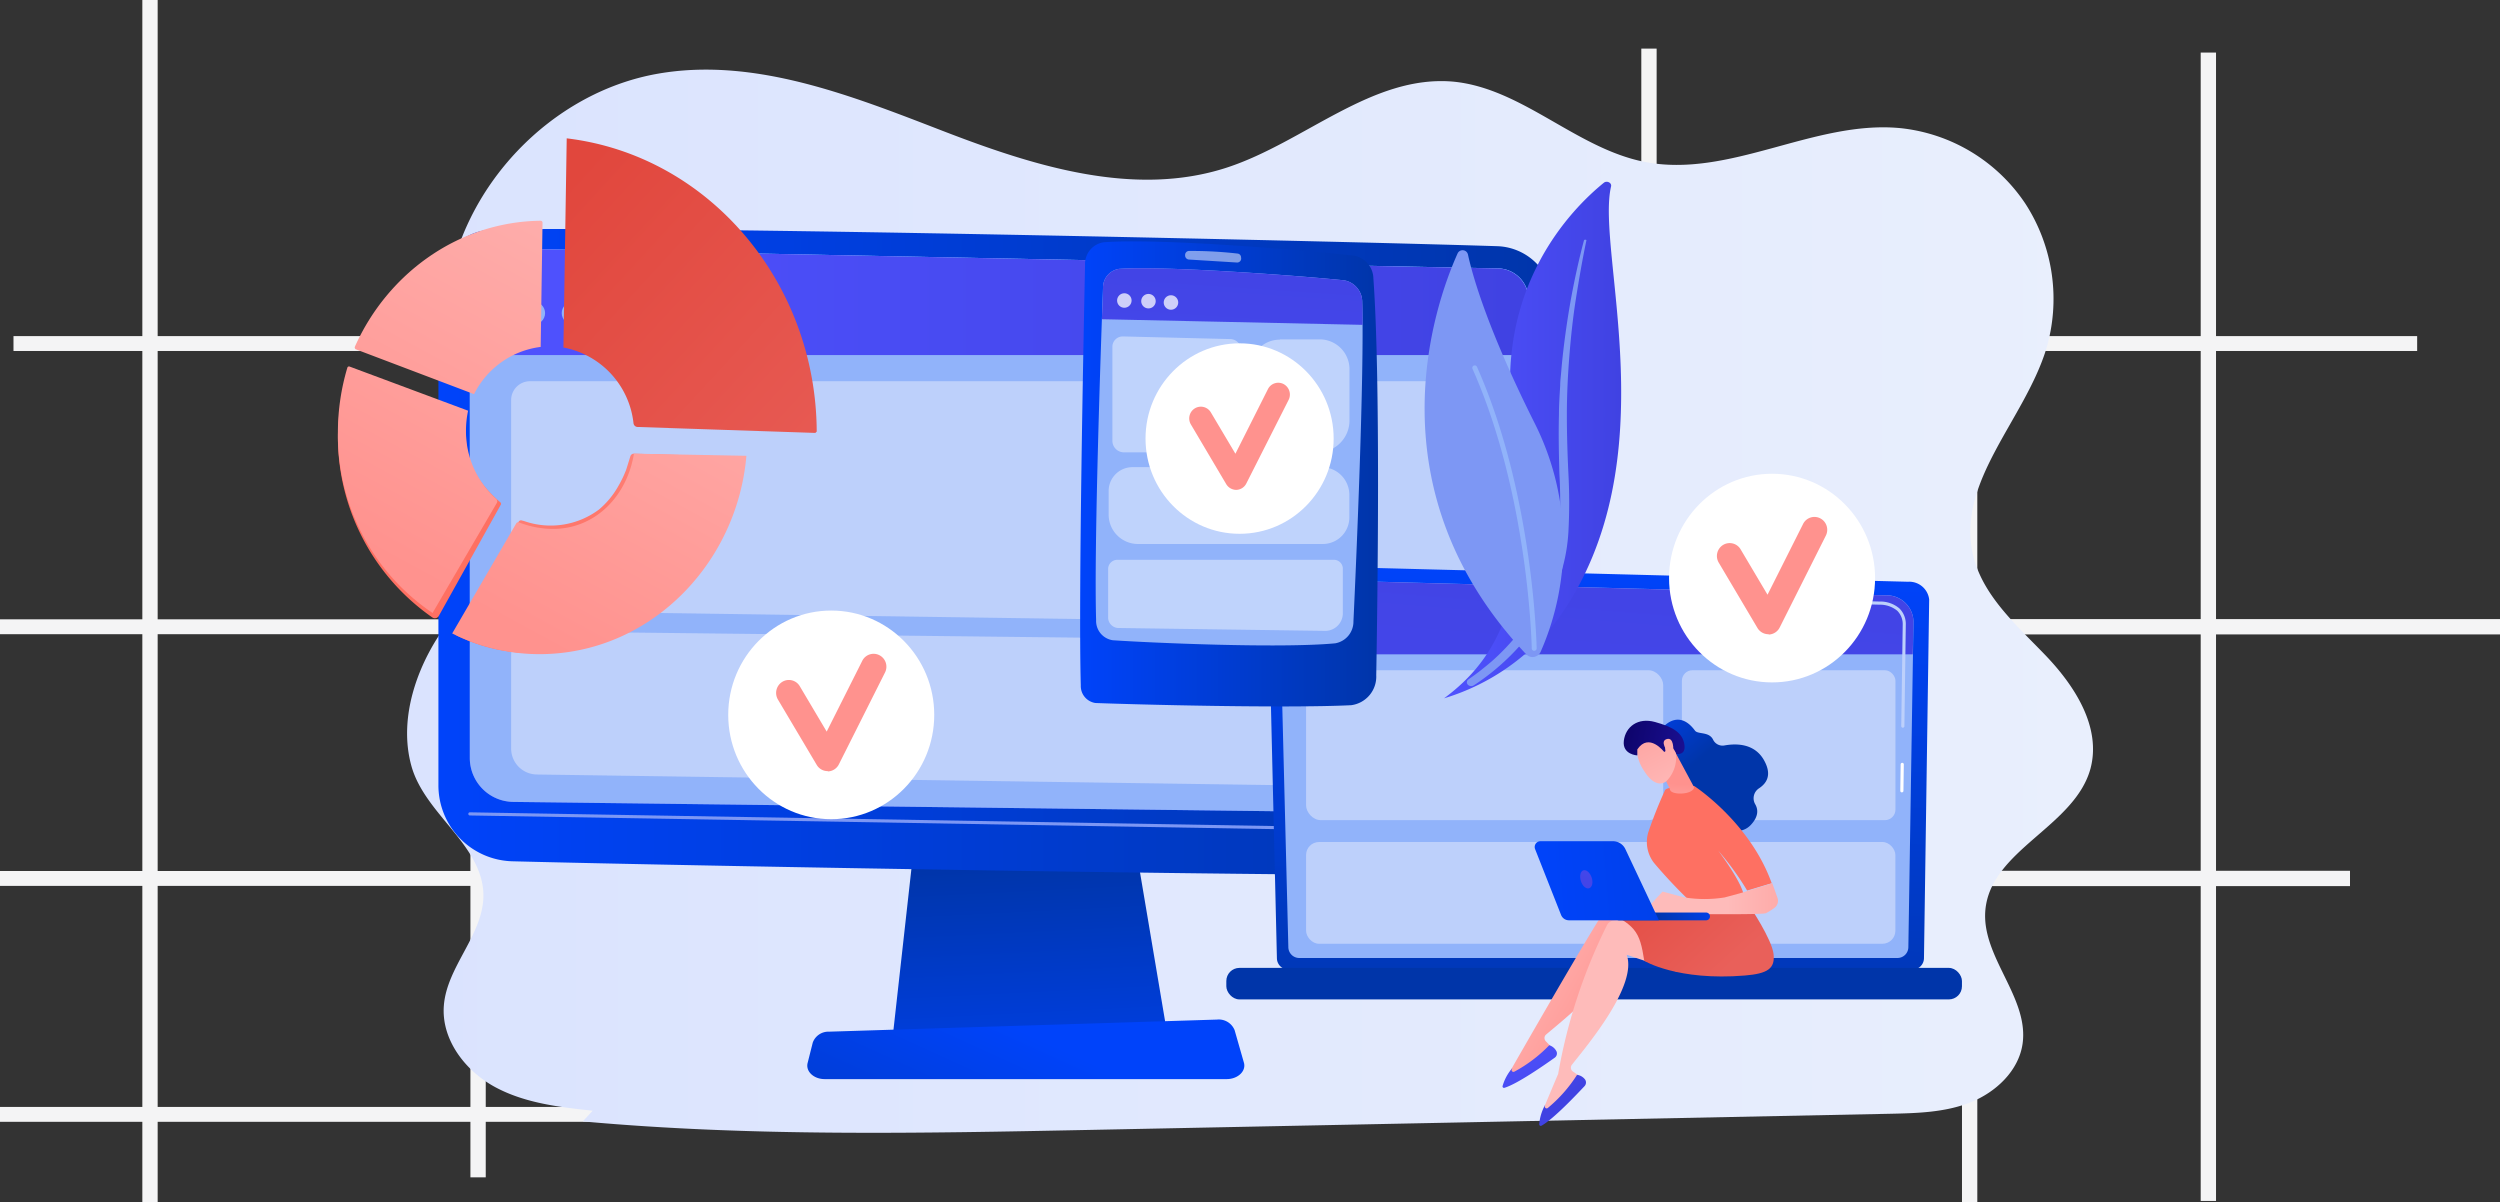 <svg id="Layer_1" data-name="Layer 1" xmlns="http://www.w3.org/2000/svg" xmlns:xlink="http://www.w3.org/1999/xlink" viewBox="0 0 341 164"><rect x="0" y="0" width="341" height="164" fill="#333333" stroke="none"/><defs><style>.cls-1,.cls-2{fill:none;stroke:#f4f4f5;}.cls-1{stroke-width:2.03px;}.cls-2{stroke-width:2.09px;}.cls-3{fill:url(#linear-gradient);}.cls-4{fill:url(#linear-gradient-2);}.cls-5{fill:url(#linear-gradient-3);}.cls-6{fill:url(#linear-gradient-4);}.cls-7{fill:#7d97f4;}.cls-8{fill:url(#linear-gradient-5);}.cls-9{fill:#91b3fa;}.cls-10{fill:url(#linear-gradient-6);}.cls-11{fill:#bdd0fb;}.cls-12,.cls-41,.cls-43,.cls-44{fill:#fff;}.cls-13{fill:url(#linear-gradient-7);}.cls-14{fill:url(#linear-gradient-8);}.cls-15{fill:url(#linear-gradient-9);}.cls-16{fill:url(#linear-gradient-10);}.cls-17{fill:url(#linear-gradient-11);}.cls-18{fill:url(#linear-gradient-12);}.cls-19{fill:url(#linear-gradient-13);}.cls-20{fill:url(#linear-gradient-14);}.cls-21{fill:url(#linear-gradient-15);}.cls-22{fill:url(#linear-gradient-16);}.cls-23{fill:url(#linear-gradient-17);}.cls-24{fill:url(#linear-gradient-18);}.cls-25{fill:url(#linear-gradient-19);}.cls-26{fill:url(#linear-gradient-20);}.cls-27{fill:url(#linear-gradient-21);}.cls-28{fill:url(#linear-gradient-22);}.cls-29{fill:url(#linear-gradient-23);}.cls-30{fill:url(#linear-gradient-24);}.cls-31{fill:url(#linear-gradient-25);}.cls-32{fill:url(#linear-gradient-26);}.cls-33{fill:url(#linear-gradient-27);}.cls-34{fill:url(#linear-gradient-28);}.cls-35{fill:url(#linear-gradient-29);}.cls-36{fill:url(#linear-gradient-30);}.cls-37{fill:url(#linear-gradient-31);}.cls-38{fill:url(#linear-gradient-32);}.cls-39{fill:url(#linear-gradient-33);}.cls-40{fill:url(#linear-gradient-34);}.cls-41{opacity:0.5;}.cls-42{fill:url(#linear-gradient-35);}.cls-43{opacity:0.42;}.cls-44{opacity:0.74;}.cls-45{fill:url(#linear-gradient-36);}</style><linearGradient id="linear-gradient" x1="55.53" y1="82" x2="285.47" y2="82" gradientUnits="userSpaceOnUse"><stop offset="0" stop-color="#dae3fe"/><stop offset="1" stop-color="#e9effd"/></linearGradient><linearGradient id="linear-gradient-2" x1="141.26" y1="156.01" x2="139.31" y2="117.5" gradientUnits="userSpaceOnUse"><stop offset="0" stop-color="#0043fa"/><stop offset="1" stop-color="#0035a9"/></linearGradient><linearGradient id="linear-gradient-3" x1="59.8" y1="75.31" x2="213.73" y2="75.31" xlink:href="#linear-gradient-2"/><linearGradient id="linear-gradient-4" x1="142.85" y1="-14.11" x2="131.1" y2="137.55" gradientUnits="userSpaceOnUse"><stop offset="0" stop-color="#53d8ff"/><stop offset="1" stop-color="#3840f7"/></linearGradient><linearGradient id="linear-gradient-5" x1="141.38" y1="141.48" x2="123.49" y2="180.77" xlink:href="#linear-gradient-2"/><linearGradient id="linear-gradient-6" x1="64.15" y1="41.16" x2="208.51" y2="41.16" gradientUnits="userSpaceOnUse"><stop offset="0" stop-color="#4f52ff"/><stop offset="1" stop-color="#4042e2"/></linearGradient><linearGradient id="linear-gradient-7" x1="113.38" y1="49.6" x2="113.38" y2="76.99" gradientUnits="userSpaceOnUse"><stop offset="0" stop-color="#febbba"/><stop offset="1" stop-color="#ff928e"/></linearGradient><linearGradient id="linear-gradient-8" x1="84.03" y1="5.01" x2="47" y2="73.12" xlink:href="#linear-gradient-7"/><linearGradient id="linear-gradient-9" x1="74.7" y1="56.52" x2="81.99" y2="74.62" gradientUnits="userSpaceOnUse"><stop offset="0" stop-color="#ff928e"/><stop offset="1" stop-color="#fe7062"/></linearGradient><linearGradient id="linear-gradient-10" x1="112.46" y1="20.46" x2="75.44" y2="88.58" xlink:href="#linear-gradient-7"/><linearGradient id="linear-gradient-11" x1="93.14" y1="107.93" x2="75.57" y2="87.66" xlink:href="#linear-gradient-9"/><linearGradient id="linear-gradient-12" x1="86.43" y1="6.31" x2="49.4" y2="74.42" xlink:href="#linear-gradient-7"/><linearGradient id="linear-gradient-13" x1="75.02" y1="27.39" x2="123.15" y2="71.55" gradientUnits="userSpaceOnUse"><stop offset="0" stop-color="#e1473d"/><stop offset="1" stop-color="#e9605a"/></linearGradient><linearGradient id="linear-gradient-14" x1="218.34" y1="77.42" x2="216.85" y2="145.97" xlink:href="#linear-gradient-2"/><linearGradient id="linear-gradient-15" x1="218.73" y1="79.67" x2="217.65" y2="125.1" gradientTransform="translate(434.88 268.34) rotate(-180)" xlink:href="#linear-gradient-2"/><linearGradient id="linear-gradient-16" x1="208.96" y1="193.36" x2="219.56" y2="62.85" xlink:href="#linear-gradient-6"/><linearGradient id="linear-gradient-17" x1="14266.4" y1="128.63" x2="14248.03" y2="139.12" gradientTransform="matrix(-1, 0, 0, 1, 14469.81, 0)" xlink:href="#linear-gradient-7"/><linearGradient id="linear-gradient-18" x1="-9545.92" y1="-5397.13" x2="-9547.33" y2="-5375.5" gradientTransform="translate(11153.53 770.84) rotate(-26.18)" xlink:href="#linear-gradient-6"/><linearGradient id="linear-gradient-19" x1="14264.62" y1="131.25" x2="14327.49" y2="91.89" gradientTransform="matrix(-1, 0, 0, 1, 14469.81, 0)" xlink:href="#linear-gradient-7"/><linearGradient id="linear-gradient-20" x1="-8054.01" y1="-7517.97" x2="-8055.42" y2="-7496.34" gradientTransform="matrix(0.79, -0.61, 0.61, 0.79, 11181.44, 1137.03)" xlink:href="#linear-gradient-6"/><linearGradient id="linear-gradient-21" x1="6417.49" y1="115.46" x2="6402.38" y2="132.03" gradientTransform="matrix(-1, 0, 0, 1, 6638.11, 0)" xlink:href="#linear-gradient-13"/><linearGradient id="linear-gradient-22" x1="-13212.51" y1="-1638.89" x2="-13207.99" y2="-1627.56" gradientTransform="translate(13242.38 -2696.57) rotate(-19.17)" xlink:href="#linear-gradient-2"/><linearGradient id="linear-gradient-23" x1="245.87" y1="92.24" x2="241.91" y2="99.81" xlink:href="#linear-gradient-9"/><linearGradient id="linear-gradient-24" x1="-11315.52" y1="122.59" x2="-11297.22" y2="122.59" gradientTransform="translate(11551.11)" xlink:href="#linear-gradient-7"/><linearGradient id="linear-gradient-25" x1="-13090.49" y1="-730.67" x2="-13089.59" y2="-737.22" gradientTransform="translate(13336.98 -95.98) rotate(-4.11)" xlink:href="#linear-gradient-7"/><linearGradient id="linear-gradient-26" x1="-12209.61" y1="-4949.07" x2="-12201.19" y2="-4964.06" gradientTransform="translate(11039.59 -7420.98) rotate(-56.92)" xlink:href="#linear-gradient-7"/><linearGradient id="linear-gradient-27" x1="-12207.8" y1="-4962.12" x2="-12203.59" y2="-4951.56" gradientTransform="translate(11039.59 -7420.98) rotate(-56.92)" gradientUnits="userSpaceOnUse"><stop offset="0" stop-color="#09005d"/><stop offset="1" stop-color="#1a0f91"/></linearGradient><linearGradient id="linear-gradient-28" x1="-12207.82" y1="-4948.06" x2="-12199.4" y2="-4963.05" gradientTransform="translate(11039.59 -7420.98) rotate(-56.92)" xlink:href="#linear-gradient-7"/><linearGradient id="linear-gradient-29" x1="-11360.64" y1="-246.67" x2="-11370.21" y2="-244.05" gradientTransform="translate(11593.94 -192.46) rotate(-2.83)" xlink:href="#linear-gradient-2"/><linearGradient id="linear-gradient-30" x1="209.9" y1="120.83" x2="296.02" y2="113.59" xlink:href="#linear-gradient-2"/><linearGradient id="linear-gradient-31" x1="224.37" y1="100.26" x2="214.26" y2="125.15" xlink:href="#linear-gradient-6"/><linearGradient id="linear-gradient-32" x1="241.71" y1="-23.68" x2="241.71" y2="3.71" xlink:href="#linear-gradient-7"/><linearGradient id="linear-gradient-33" x1="196.94" y1="60.04" x2="221.12" y2="60.04" xlink:href="#linear-gradient-6"/><linearGradient id="linear-gradient-34" x1="147.31" y1="64.64" x2="187.99" y2="64.64" xlink:href="#linear-gradient-2"/><linearGradient id="linear-gradient-35" x1="164.62" y1="94" x2="169.01" y2="29.09" xlink:href="#linear-gradient-6"/><linearGradient id="linear-gradient-36" x1="169.08" y1="-76.44" x2="169.08" y2="-44.13" xlink:href="#linear-gradient-7"/></defs><title>ux-light</title><path class="cls-1" d="M-.07,152H166.25"/><path class="cls-2" d="M186.27,119.82H320.54"/><path class="cls-1" d="M-.07,85.49H215.47"/><path class="cls-1" d="M-2.94,119.82H212.61"/><path class="cls-2" d="M187.79,85.49H343.94"/><path class="cls-2" d="M301.22,7.17V163.81"/><path class="cls-2" d="M268.66,37.21v128.2"/><path class="cls-2" d="M224.92,6.63V119.82"/><path class="cls-1" d="M1.84,46.86H329.7"/><path class="cls-2" d="M111,13.61V118.75"/><path class="cls-2" d="M154.73,46.86V152"/><line class="cls-2" x1="20.46" y1="-1.41" x2="20.46" y2="164.88"/><path class="cls-2" d="M65.21,47.94V160.59"/><path class="cls-3" d="M279,89.38c-4-4.17-8.7-8.24-9.93-13.91-2.12-9.81,7-18.17,10-27.75a23.91,23.91,0,0,0-2.81-19.94,23.41,23.41,0,0,0-17.12-10.31c-11.76-1.09-23.28,6.92-34.87,4.6-9.28-1.85-16.62-10-26-10.93-11.09-1-20.29,8.22-30.87,11.7-12.67,4.16-26.4-.19-38.85-5S102.87,7.76,89.75,10.05C75.14,12.6,62.89,25.46,60.94,40.32s14.3,26.53.47,44.21c-4.32,5.52-7.19,13.21-5.28,20,1.86,6.58,9.75,10.74,9.81,17.58,0,5.4-5,9.7-5.4,15.08-.35,4.63,2.94,8.9,7,11.09s8.74,2.73,13.3,3.22l-1.35,1.46c23,2.09,46.08,1.62,69.13,1.16l109.08-2.2c3.74-.08,7.56-.17,11.05-1.55s6.6-4.31,7.13-8c.9-6.36-5.68-11.89-5.07-18.29.78-8.17,12.16-11.32,14.33-19.23C286.65,99.19,283,93.55,279,89.38Z"/><polygon class="cls-4" points="125.01 112.3 121.78 141.26 159.25 141.26 154.37 112.3 125.01 112.3"/><path class="cls-5" d="M59.8,38.85v68.27a10.36,10.36,0,0,0,10.09,10.36c24.93.64,112.15,2.2,135.89,1.85a7.62,7.62,0,0,0,7.5-7.4c.46-15.87,1.2-54-1.55-71.71a7.85,7.85,0,0,0-7.5-6.64c-20.89-.67-113.35-2.79-137.07-2.26A7.53,7.53,0,0,0,59.8,38.85Z"/><path class="cls-6" d="M64.08,38.52v64.86a6,6,0,0,0,5.91,6L202.36,111a5.84,5.84,0,0,0,5.93-5.82l.22-64.29a4.27,4.27,0,0,0-4.17-4.28L68.82,33.89A4.63,4.63,0,0,0,64.08,38.52Z"/><path class="cls-7" d="M209.29,113.7h0l-145.2-2.47a.21.21,0,0,1-.21-.22.21.21,0,0,1,.21-.21l145.21,2.48a.21.21,0,0,1,.21.22A.21.21,0,0,1,209.29,113.7Z"/><path class="cls-8" d="M167.32,147.19H112.48c-1.49,0-2.61-1.06-2.32-2.2l.7-2.78a2.27,2.27,0,0,1,2.23-1.49L166,139.07a2.33,2.33,0,0,1,2.4,1.44l1.27,4.44C170,146.1,168.84,147.19,167.32,147.19Z"/><path class="cls-9" d="M64.08,38.52v64.86a6,6,0,0,0,5.91,6L202.36,111a5.84,5.84,0,0,0,5.93-5.82l.22-64.29a4.27,4.27,0,0,0-4.17-4.28L68.82,33.89A4.63,4.63,0,0,0,64.08,38.52Z"/><path class="cls-10" d="M208.48,48.43l0-7.53a4.27,4.27,0,0,0-4.17-4.28L68.85,33.89a4.6,4.6,0,0,0-4.7,4.63v9.91Z"/><circle class="cls-9" cx="72.8" cy="42.71" r="1.55"/><circle class="cls-9" cx="78.17" cy="42.71" r="1.55"/><circle class="cls-9" cx="83.38" cy="42.71" r="1.55"/><path class="cls-11" d="M200.44,107.47,73.2,105.64a3.54,3.54,0,0,1-3.48-3.54V89.36A3.23,3.23,0,0,1,73,86.13l127.53,1.45a2.68,2.68,0,0,1,2.65,2.67v14.54A2.69,2.69,0,0,1,200.44,107.47Z"/><path class="cls-11" d="M154.63,84.54,73.3,83.37a3.63,3.63,0,0,1-3.58-3.63V54.56A2.57,2.57,0,0,1,72.29,52h81.8a3,3,0,0,1,3,3V82.16A2.38,2.38,0,0,1,154.63,84.54Z"/><path class="cls-11" d="M200.48,84.57H161.73a2.48,2.48,0,0,1-2.48-2.47v-27A3.09,3.09,0,0,1,162.34,52h39a1.87,1.87,0,0,1,1.87,1.86V81.89A2.69,2.69,0,0,1,200.48,84.57Z"/><ellipse class="cls-12" cx="113.38" cy="97.51" rx="14.05" ry="14.23"/><path class="cls-13" d="M112.89,105.18a1.72,1.72,0,0,1-1.49-.85l-5.29-8.91a1.78,1.78,0,0,1,.6-2.42,1.72,1.72,0,0,1,2.38.6l3.67,6.19,4.85-9.65a1.73,1.73,0,0,1,2.34-.77,1.76,1.76,0,0,1,.76,2.37l-6.27,12.48a1.74,1.74,0,0,1-1.49,1Z"/><path class="cls-14" d="M64.66,53.76a11.8,11.8,0,0,1,9.09-6.44L74,30.37a.26.26,0,0,0-.26-.26c-11,.12-20.78,7-25.33,17.17a.28.28,0,0,0,.16.38Z"/><path class="cls-15" d="M86.47,61.88a.5.5,0,0,0-.49.36c-.19.6-.54,1.77-.6,1.91a15.16,15.16,0,0,1-1,2.08A11.55,11.55,0,0,1,81.7,69.5a11,11,0,0,1-10.22,1.57L71.2,71a.37.37,0,0,0-.46.17l-8.5,15.49a23.53,23.53,0,0,0,12.88,2.29c14.14-.9,25.25-12.39,26.48-26.63Z"/><path class="cls-16" d="M86.47,61.88C85.55,67.53,81.38,72,75.7,72.14a12.76,12.76,0,0,1-4.9-.88.31.31,0,0,0-.39.14l-8.73,15a26.52,26.52,0,0,0,13.65,2.77c14.14-.91,25.25-12.74,26.48-27Z"/><path class="cls-17" d="M59.86,84l8.45-15.16a.25.25,0,0,0-.06-.32c-2.6-2.19-4.68-5.13-4.68-8.94a18.33,18.33,0,0,1-.23-3.18L47.45,50.75a31,31,0,0,0-1.36,9.09A30,30,0,0,0,59,84.24.61.61,0,0,0,59.86,84Z"/><path class="cls-18" d="M59,83.61l8.76-15a.46.46,0,0,0-.09-.58,12.3,12.3,0,0,1-4.11-9.28,12.9,12.9,0,0,1,.29-2.73L47.69,50a.23.23,0,0,0-.31.15A30.75,30.75,0,0,0,46.09,59,29.27,29.27,0,0,0,59,83.61Z"/><path class="cls-19" d="M76.85,47.4a11.81,11.81,0,0,1,9.56,10.33.58.58,0,0,0,.55.51l24.25.81.19-.18c-.08-20.28-14.62-37.66-34.1-40Z"/><path class="cls-20" d="M174.17,130.69a1.58,1.58,0,0,0,1.58,1.57h85.11a1.58,1.58,0,0,0,1.57-1.57l.71-48.92a2.74,2.74,0,0,0-2.89-2.42L177.07,77.2a4,4,0,0,0-4.07,4Z"/><path class="cls-9" d="M175.73,129.18a1.49,1.49,0,0,0,1.48,1.49h81.6a1.49,1.49,0,0,0,1.49-1.49L261,84.77a3.66,3.66,0,0,0-3.84-3.57L177.4,79.06a2.79,2.79,0,0,0-2.86,2.85Z"/><rect class="cls-21" x="167.27" y="132.02" width="100.34" height="4.3" rx="1.79" transform="translate(434.88 268.34) rotate(180)"/><path class="cls-22" d="M260.9,89.25,261,84.8a3.68,3.68,0,0,0-3.84-3.59L177.4,79.07a2.78,2.78,0,0,0-2,.81,2.84,2.84,0,0,0-.82,2.06l.18,7.31Z"/><path class="cls-12" d="M259.41,108.08h0a.21.21,0,0,1-.21-.22l.05-3.6a.21.21,0,0,1,.22-.21h0a.21.21,0,0,1,.21.22l-.05,3.6A.21.21,0,0,1,259.41,108.08Z"/><path class="cls-11" d="M259.54,99.26h0a.21.21,0,0,1-.21-.22l.2-13.79a2.59,2.59,0,0,0-.74-1.94,3.69,3.69,0,0,0-2.41-.83L230.9,81.8a.22.22,0,1,1,0-.44l25.46.69a4,4,0,0,1,2.72.94,3,3,0,0,1,.87,2.26L259.76,99A.22.22,0,0,1,259.54,99.26Z"/><rect class="cls-11" x="178.15" y="91.42" width="48.71" height="20.45" rx="2.01"/><rect class="cls-11" x="229.41" y="91.42" width="29.13" height="20.45" rx="1.44"/><rect class="cls-11" x="178.15" y="114.85" width="80.38" height="13.88" rx="1.77"/><circle class="cls-9" cx="178.78" cy="84.02" r="1.02"/><circle class="cls-9" cx="182.2" cy="84.11" r="1.02"/><circle class="cls-9" cx="185.38" cy="84.3" r="1.02"/><path class="cls-23" d="M206.2,145.73s11.68-20.42,13.25-22.34a1.24,1.24,0,0,1,1.09-.44l3.26.39,3.82,8.27-6.37-3.71c.63,4.36-7.55,10.83-10.35,13.2a.63.63,0,0,0-.05.93l1.12,1.18a12.85,12.85,0,0,1-6.36,3.61Z"/><path class="cls-24" d="M211.32,142.57a1.63,1.63,0,0,1,1,.87.71.71,0,0,1-.27.84c-1.18.84-5.06,3.57-6.85,4.1a.2.2,0,0,1-.25-.24,6.41,6.41,0,0,1,1.34-2.46l-.08.17a.25.25,0,0,0,.34.33A19.3,19.3,0,0,0,211.32,142.57Z"/><path class="cls-25" d="M210.74,150.74s1.77-4.23,1.79-4.24a73.84,73.84,0,0,1,6.67-20.32,1.22,1.22,0,0,1,1-.65l3.26-.28,5.42,7.33-7-2.35c1.5,4.14-5.2,12.14-7.47,15a.64.64,0,0,0,.14.93l1.33.92a12.81,12.81,0,0,1-5.49,4.83Z"/><path class="cls-26" d="M215.11,146.61a1.62,1.62,0,0,1,1.11.66.73.73,0,0,1-.09.88c-1,1.06-4.24,4.51-5.88,5.4a.21.21,0,0,1-.3-.19,6.54,6.54,0,0,1,.82-2.68l-.05.19a.25.25,0,0,0,.41.25A19.39,19.39,0,0,0,215.11,146.61Z"/><path class="cls-27" d="M238.72,123.71s2.95,4.39,3.19,6.4-.81,2.69-3.9,2.95c-9.2.76-13.73-2-13.73-2-.63-4-1.08-5-6.34-7.21,0,0,6.65.53,8,0S238.72,123.71,238.72,123.71Z"/><path class="cls-28" d="M226.94,99.1s2.06-2.43,4.25.55c.39.55,1.91.1,2.47,1.23a1.43,1.43,0,0,0,1.55.8c1.6-.29,4.21-.32,5.49,2.18,1,1.91.23,3-.76,3.66a1.62,1.62,0,0,0-.54,2.16c.42.71.5,1.67-.58,2.83-2.42,2.6-7.22-1.64-7.22-1.64l-3.8-9Z"/><path class="cls-29" d="M230.73,123.13a68.36,68.36,0,0,1-5.13-5.44,4.65,4.65,0,0,1-.78-4.15,61.18,61.18,0,0,1,2.27-5.72c.2-.64,4-.61,4-.61s7.59,4.92,10.57,13.26l-3.35,1a38.7,38.7,0,0,0-3.94-5.44s3.39,4.47,3.51,6.3Z"/><path class="cls-30" d="M224.18,124.42l2.59-2.81,3,.8a17.21,17.21,0,0,0,5.47,0l2-.54,4.5-1.4.71,2a1.2,1.2,0,0,1-.44,1.38,8,8,0,0,1-1.14.71c-.59.26-13.65.08-13.65.08Z"/><path class="cls-31" d="M228.49,102.57l2.59,4.82c-.17,1-2.82,1.08-3.23.45a.66.66,0,0,1-.08-.21l-1.55-3.22c-.06-.31.8-1.37,1.08-1.52l1-.55C228.73,102.13,227.07,102.11,228.49,102.57Z"/><path class="cls-32" d="M223.25,101.44a5.74,5.74,0,0,0,1,3.7c1.28,2.07,2.56,2,3.21,1.24a4.59,4.59,0,0,0,1.07-4C228.15,100.28,223.69,99.36,223.25,101.44Z"/><path class="cls-33" d="M227,102.57s-2.08-2.72-3.67-.35l0,.82s-2.07-.1-1.84-2,1.91-3.21,4.25-2.56,3.71,1.39,4,3-1.06,1.36-1.06,1.36-.51-1.12-1.12-1.2-.39.81-.39.81Z"/><path class="cls-34" d="M227.43,102.5s-1.07-1.4-.09-1.69.94,1.37.87,2Z"/><path class="cls-35" d="M232.73,125.53H220.82a.53.53,0,0,1-.53-.53.52.52,0,0,1,.53-.53h11.89a.53.53,0,0,1,.53.53A.52.52,0,0,1,232.73,125.53Z"/><path class="cls-36" d="M210.14,114.74H220a1.88,1.88,0,0,1,1.7,1.08l4.58,9.71H214a1.16,1.16,0,0,1-1.07-.73l-3.55-9A.79.79,0,0,1,210.14,114.74Z"/><path class="cls-37" d="M217.11,119.72c.22.66.06,1.31-.35,1.44s-.92-.3-1.13-1-.06-1.32.35-1.45S216.9,119.05,217.11,119.72Z"/><ellipse class="cls-12" cx="241.71" cy="78.85" rx="14.05" ry="14.23"/><path class="cls-38" d="M241.22,86.51a1.75,1.75,0,0,1-1.5-.85l-5.28-8.91a1.77,1.77,0,0,1,.59-2.42,1.73,1.73,0,0,1,2.39.6l3.67,6.19,4.85-9.65a1.73,1.73,0,0,1,2.34-.77,1.76,1.76,0,0,1,.76,2.37l-6.27,12.48a1.74,1.74,0,0,1-1.49,1Z"/><path class="cls-39" d="M219.75,25.43c.12-.51-.59-.84-1-.49-4.41,3.58-15,14.3-12.37,33,3.31,23.5-2.36,32.08-9.41,37.31a30.44,30.44,0,0,0,15.79-11.16C227.7,62.75,217.64,34.4,219.75,25.43Z"/><path class="cls-7" d="M216.39,32.77c-.55,2.62-1,5.24-1.42,7.88s-.7,5.27-.91,7.92-.34,5.3-.34,8,.08,5.3.21,8a74.32,74.32,0,0,1,0,8,23.91,23.91,0,0,1-1.88,8c-.29.63-.58,1.26-.92,1.87s-.67,1.23-1,1.82a29.64,29.64,0,0,1-2.5,3.45,31.56,31.56,0,0,1-6.6,5.77.65.65,0,0,1-.83-.1.47.47,0,0,1,.09-.71h0c.59-.41,1.17-.83,1.73-1.27l.83-.67c.27-.23.55-.45.81-.69a30.36,30.36,0,0,0,2.91-3,28.81,28.81,0,0,0,4.28-6.88,23.91,23.91,0,0,0,1.25-3.75,26.54,26.54,0,0,0,.6-3.88,69.89,69.89,0,0,0,0-7.93c-.07-2.66-.13-5.33-.06-8,0-1.34.09-2.67.17-4,0-.67.1-1.34.15-2s.12-1.33.19-2q.44-4,1.15-7.94c.49-2.64,1.06-5.26,1.75-7.86a.16.16,0,0,1,.19-.1A.14.14,0,0,1,216.39,32.77Z"/><path class="cls-7" d="M208.15,89.22a1.2,1.2,0,0,0,2-.33,36.55,36.55,0,0,0-.92-31.36c-6.11-12.24-8.27-19.46-9-22.81a.75.75,0,0,0-1.42-.14C195.53,41.9,187,66.79,208.15,89.22Z"/><path class="cls-9" d="M209.21,88.77h.06a.33.33,0,0,0,.33-.33c0-.21-.41-21-8.14-38.4a.33.33,0,0,0-.61.27c7.68,17.28,8.08,37.93,8.08,38.14A.33.33,0,0,0,209.21,88.77Z"/><path class="cls-40" d="M148,36.16c-.21,10.11-.91,45-.58,57.32a2.34,2.34,0,0,0,2,2.41c5.54.21,25.82.74,34.87.3a3.93,3.93,0,0,0,3.43-4.09c.18-10.6.6-40.44-.39-54.11a3.21,3.21,0,0,0-2.61-3.11c-6-.7-26.4-2.43-34.22-1.83A3,3,0,0,0,148,36.16Z"/><path class="cls-9" d="M150.45,39.26c-.3,8.16-1.24,35.3-.94,45.33a2.66,2.66,0,0,0,2.28,2.74c5.16.35,22.75,1.13,30.32.42a3,3,0,0,0,2.5-3c.39-8.32,1.49-33.59,1.2-43.51a3,3,0,0,0-2.44-3c-5.58-.59-24.28-2-30.7-1.57A2.57,2.57,0,0,0,150.45,39.26Z"/><path class="cls-41" d="M161.65,34.81h0a.56.56,0,0,0,.48.59l6.63.41a.55.55,0,0,0,.52-.69v-.06a.53.53,0,0,0-.45-.47,54.64,54.64,0,0,0-6.69-.36A.55.55,0,0,0,161.65,34.81Z"/><path class="cls-42" d="M185.86,44.31c0-1.09,0-2.17-.05-3.07a3,3,0,0,0-2.44-3c-5.58-.58-24.28-2-30.7-1.57a2.58,2.58,0,0,0-2.22,2.63c0,1.27-.08,2.26-.15,4.24Z"/><path class="cls-43" d="M167.82,61.7H153.28a1.58,1.58,0,0,1-1.55-1.6V47.33a1.41,1.41,0,0,1,1.43-1.44l14.68.36a1.51,1.51,0,0,1,1.45,1.53V60.19A1.49,1.49,0,0,1,167.82,61.7Z"/><path class="cls-43" d="M174.61,46.29H180a4.07,4.07,0,0,1,4.07,4.07v7a4.34,4.34,0,0,1-4.34,4.34h-4a5.18,5.18,0,0,1-5.18-5.18V50.33a4,4,0,0,1,4-4Z"/><path class="cls-43" d="M154.46,63.72h25.81a3.78,3.78,0,0,1,3.78,3.78v3.08a3.62,3.62,0,0,1-3.62,3.62H155.22a4,4,0,0,1-4-4V67A3.25,3.25,0,0,1,154.46,63.72Z"/><path class="cls-43" d="M180.65,86.05l-28-.39a1.44,1.44,0,0,1-1.5-1.35V77.54a1.26,1.26,0,0,1,1.33-1.18h29.41a1.21,1.21,0,0,1,1.27,1.13l0,6.3A2.41,2.41,0,0,1,180.65,86.05Z"/><circle class="cls-44" cx="153.36" cy="40.99" r="0.99"/><circle class="cls-44" cx="156.65" cy="41.08" r="0.99"/><circle class="cls-44" cx="159.72" cy="41.26" r="0.99"/><ellipse class="cls-12" cx="169.08" cy="59.82" rx="12.83" ry="12.99"/><path class="cls-45" d="M168.63,66.82a1.61,1.61,0,0,1-1.37-.78l-4.82-8.14a1.61,1.61,0,0,1,.54-2.2,1.58,1.58,0,0,1,2.18.55l3.35,5.64,4.43-8.8a1.57,1.57,0,0,1,2.13-.71,1.62,1.62,0,0,1,.7,2.16L170,65.94a1.58,1.58,0,0,1-1.36.88Z"/></svg>